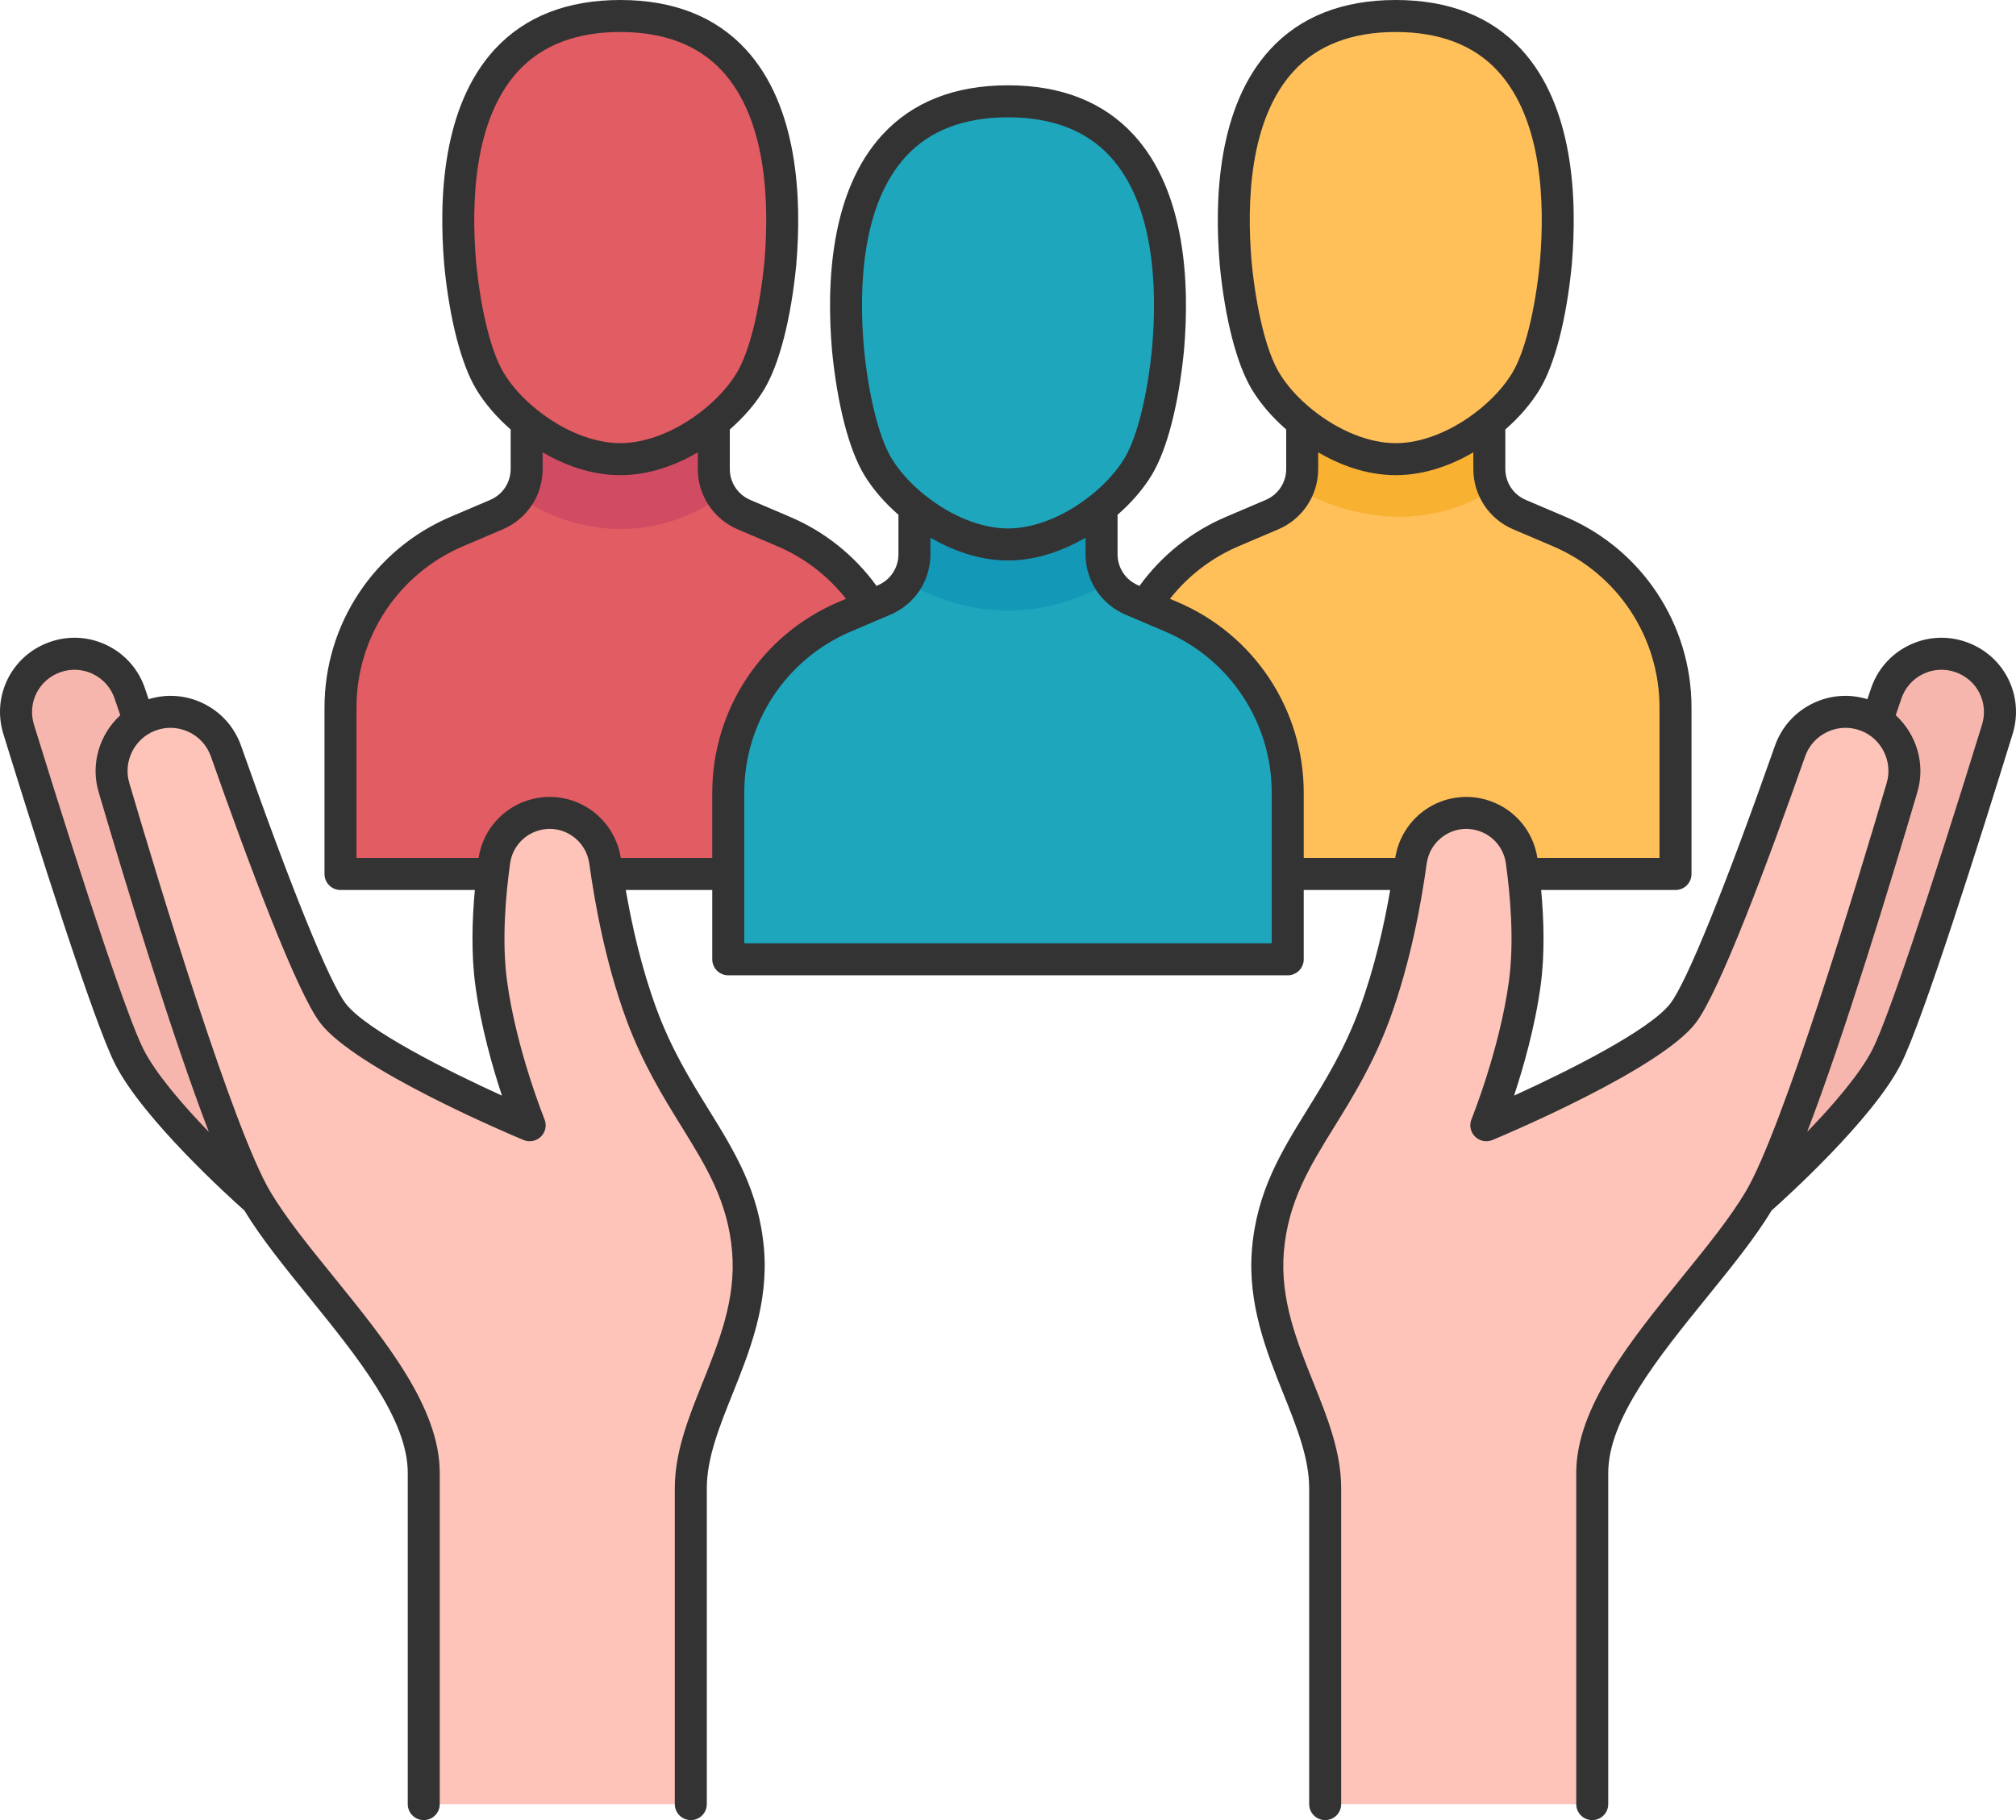 <svg xmlns="http://www.w3.org/2000/svg" viewBox="0 0 504.03 455.066" id="community"><path fill="#ffc05a" d="M389.815,132.886l-9.93-4.23c-4.56-1.94-7.53-6.43-7.53-11.39v-11.76    c4.21-3.39,7.22-6.96,9.19-10.26c3.54-5.89,6.22-16.9,7.44-29.33c2.19-25.56-1.91-61.92-40.02-61.92s-42.21,36.36-40.02,61.92    c1.21,12.43,3.9,23.44,7.43,29.33c1.98,3.3,4.98,6.87,9.19,10.27v11.75c0,4.96-2.96,9.45-7.53,11.39l-9.92,4.23    c-9.17,3.91-16.67,10.47-21.75,18.56l35.59,67.07h30.32h28.59h0.01h38.03v-41.61C418.905,157.726,407.455,140.406,389.815,132.886    z"></path><path fill="#e15c63" d="M195.915,132.886l-9.92-4.23c-4.57-1.94-7.53-6.43-7.53-11.39v-11.75    c4.21-3.4,7.21-6.97,9.19-10.27c3.53-5.89,6.22-16.9,7.43-29.33c2.19-25.56-1.91-61.92-40.02-61.92    c-38.11,0-42.21,36.36-40.02,61.92c1.22,12.43,3.9,23.44,7.44,29.33c1.97,3.3,4.98,6.87,9.19,10.26v11.76    c0,4.96-2.97,9.45-7.53,11.39l-9.93,4.23c-17.64,7.52-29.09,24.84-29.09,44.02v41.61h38.03h0.01h28.59h30.32l29.09-64.3l6.5-2.77    C212.585,143.356,205.085,136.796,195.915,132.886z"></path><path fill="#f7b6ad" d="M490.095 164.236c-7.63-2.59-15.92 1.5-18.51 9.13l-2.33 6.87-29.39 119.78c0 0 24.61-21.59 31.83-35.79 5.36-10.55 20.33-58.12 27.67-81.87.44-1.43.65-2.88.65-4.3C500.015 171.956 496.165 166.296 490.095 164.236zM34.775 180.236l-2.33-6.87c-2.59-7.63-10.88-11.72-18.51-9.13-6.07 2.06-9.92 7.72-9.92 13.82 0 1.42.21 2.87.65 4.3 7.34 23.75 22.31 71.32 27.67 81.87 7.22 14.2 31.83 35.79 31.83 35.79L34.775 180.236z"></path><path fill="#fec4b9" d="M187.025 312.626c1.95 23.18-14.31 40.9-14.31 59.51v78.93h-66.77v-82.81c0-22.28-29.58-47.73-41.78-68.24-9.41-15.81-27.76-76.27-35.68-103.15-.41-1.39-.6-2.79-.6-4.17 0-5.02 2.59-9.76 6.89-12.46.78-.49 1.63-.91 2.52-1.26 7.75-3 16.45.99 19.21 8.83 7.32 20.82 20.79 57.78 26.75 65.54 8.4 10.92 49.17 27.99 49.17 27.99s-7.21-17.68-9.62-35.54c-1.24-9.21-.58-19.49.36-27.28.13-1.14.28-2.22.42-3.24.77-5.55 4.8-10.09 10.2-11.55h.01c8.16-2.2 16.36 3.28 17.51 11.65.14 1.01.29 2.06.45 3.14 1.53 10.08 4.13 22.86 8.56 34.92C169.645 278.876 185.085 289.436 187.025 312.626zM469.255 180.236c5.49 3.44 8.19 10.2 6.29 16.63-7.92 26.88-26.27 87.34-35.68 103.15-12.2 20.51-41.78 45.96-41.78 68.24v82.81h-66.77v-78.93c0-18.61-16.26-36.33-14.31-59.51 1.94-23.19 17.38-33.75 26.71-59.19 4.43-12.06 7.03-24.84 8.56-34.92.16-1.08.31-2.13.45-3.14 1.15-8.37 9.35-13.85 17.51-11.65h.01c5.4 1.46 9.43 6 10.2 11.55.14 1.02.29 2.1.42 3.24.94 7.79 1.6 18.07.36 27.28-2.41 17.86-9.62 35.54-9.62 35.54s40.77-17.07 49.17-27.99c5.96-7.76 19.43-44.72 26.75-65.54 2.14-6.07 7.83-9.83 13.89-9.83 1.77 0 3.57.32 5.32 1C467.625 179.326 468.475 179.746 469.255 180.236z"></path><path fill="#1ea6bc" d="M292.865,154.216l-6.5-2.77l-3.42-1.46c-4.57-1.95-7.54-6.43-7.54-11.4v-11.75    c4.21-3.39,7.22-6.97,9.19-10.26c3.54-5.9,6.22-16.91,7.44-29.33c2.19-25.57-1.91-61.92-40.02-61.92s-42.21,36.35-40.02,61.92    c1.22,12.42,3.9,23.43,7.44,29.33c1.97,3.29,4.98,6.87,9.19,10.26v11.75c0,4.97-2.97,9.45-7.54,11.4l-3.42,1.46l-6.5,2.77    c-17.64,7.52-29.09,24.84-29.09,44.02v20.28v21.33h139.88v-21.33v-20.28C321.955,179.056,310.505,161.736,292.865,154.216z"></path><path fill="#d14b62" d="M178.465,117.266c0,2.48,0.74,4.84,2.05,6.83c-27.34,18.38-50.89,0-50.89,0h-0.01    c1.32-1.99,2.06-4.35,2.06-6.83v-11.76c6.2,5,14.66,9.29,23.39,9.29c8.74,0,17.2-4.29,23.4-9.28V117.266z"></path><path fill="#f9b132" d="M372.355,117.266c0,1.75,0.37,3.44,1.05,4.98c-24.51,15.67-48.89,0-48.89,0    c0.68-1.54,1.05-3.23,1.05-4.98v-11.75c6.2,4.99,14.66,9.28,23.4,9.28c8.73,0,17.19-4.29,23.39-9.29V117.266z"></path><path fill="#1498b7" d="M275.405,138.586c0,2.51,0.76,4.89,2.09,6.88c-27.32,16.16-50.96,0-50.96,0    c1.33-1.99,2.09-4.37,2.09-6.88v-11.75c6.2,5,14.66,9.29,23.39,9.29s17.19-4.29,23.39-9.29V138.586z"></path><path fill="#333" d="M491.382,160.444c-4.703-1.594-9.749-1.262-14.204,0.936c-4.455,2.199-7.787,6.001-9.382,10.707   l-0.923,2.724c-4.401-1.351-9.071-1.06-13.295,0.886c-4.64,2.137-8.128,5.968-9.823,10.786   c-12.532,35.621-22.063,59.102-26.151,64.421c-5.097,6.632-25.486,16.849-39.068,23.024c2.312-6.976,5.251-17.198,6.655-27.593   c1.068-7.904,0.797-16.494,0.124-23.817h33.589c2.209,0,4-1.791,4-4v-41.613c0-20.815-12.373-39.537-31.522-47.697l-9.923-4.228   c-3.098-1.32-5.1-4.349-5.1-7.717v-9.887c3.539-3.083,6.499-6.535,8.621-10.071c3.762-6.271,6.672-17.569,7.989-31.045   c1.438-16.76,0.423-39.712-12.575-53.872C372.846,4.167,362.272,0,348.962,0c-13.31,0-23.884,4.167-31.428,12.387   c-12.998,14.16-14.013,37.112-12.571,53.92c1.312,13.429,4.222,24.728,7.985,30.999c2.122,3.536,5.081,6.988,8.621,10.071v9.887   c0,3.368-2.002,6.396-5.1,7.717l-9.923,4.228c-8.712,3.712-16.131,9.648-21.645,17.266l-0.392-0.167   c-3.098-1.32-5.1-4.349-5.1-7.717v-9.887c3.539-3.083,6.499-6.535,8.621-10.071c3.762-6.27,6.672-17.568,7.989-31.046   c1.438-16.761,0.422-39.712-12.576-53.873c-7.544-8.219-18.119-12.387-31.428-12.387c-13.31,0-23.884,4.167-31.428,12.387   c-12.998,14.16-14.013,37.112-12.571,53.92c1.313,13.43,4.223,24.729,7.985,30.999c2.121,3.536,5.081,6.988,8.621,10.071v9.887   c0,3.368-2.002,6.396-5.1,7.717l-0.392,0.167c-5.513-7.617-12.933-13.553-21.645-17.266l-9.923-4.228   c-3.098-1.32-5.1-4.349-5.1-7.717v-9.887c3.539-3.083,6.499-6.535,8.621-10.071c3.763-6.271,6.673-17.57,7.989-31.046   c1.438-16.761,0.422-39.712-12.576-53.873C178.951,4.167,168.377,0,155.068,0c-13.31,0-23.884,4.167-31.429,12.387   c-12.998,14.16-14.012,37.112-12.57,53.919c1.312,13.429,4.222,24.727,7.984,30.999c2.121,3.536,5.081,6.988,8.621,10.071v9.887   c0,3.368-2.002,6.396-5.1,7.717l-9.923,4.228c-19.149,8.16-31.522,26.882-31.522,47.697v41.613c0,2.209,1.791,4,4,4h33.589   c-0.673,7.323-0.943,15.914,0.124,23.817c1.404,10.395,4.343,20.617,6.655,27.593c-13.583-6.176-33.972-16.393-39.068-23.024   c-4.088-5.319-13.62-28.801-26.152-64.421c-1.695-4.819-5.184-8.649-9.823-10.787c-4.225-1.947-8.895-2.237-13.295-0.886   l-0.923-2.723c-1.595-4.705-4.927-8.507-9.382-10.707c-4.455-2.198-9.5-2.531-14.204-0.936   c-9.612,3.258-14.796,13.404-11.801,23.097c8.11,26.25,22.521,71.872,27.922,82.496c7.019,13.807,28.796,33.468,32.307,36.588   c4.168,6.87,9.968,14.037,16.113,21.617c12.17,15.011,24.755,30.533,24.755,44.014v82.811c0,2.209,1.791,4,4,4s4-1.791,4-4v-82.811   c0-16.316-13.493-32.958-26.541-49.052c-6.126-7.556-11.912-14.691-15.803-21.234c-9.228-15.513-27.746-76.664-35.279-102.235   c-1.564-5.309,1.256-11.033,6.42-13.032c2.733-1.057,5.704-0.966,8.364,0.26c2.656,1.223,4.653,3.417,5.624,6.175   c9.189,26.12,21.395,58.884,27.355,66.641c8.791,11.438,46.525,27.458,50.799,29.247c1.491,0.625,3.211,0.289,4.36-0.848   c1.148-1.139,1.499-2.855,0.888-4.353c-0.07-0.172-7.046-17.411-9.363-34.561c-1.357-10.053-0.329-21.559,0.774-29.44   c0.554-3.956,3.414-7.188,7.295-8.235c2.803-0.756,5.682-0.288,8.102,1.316c2.402,1.593,4.005,4.149,4.398,7.014   c1.375,10.021,4.091,24.904,9.223,38.896c4.041,11.015,9.239,19.422,13.826,26.84c6.226,10.07,11.603,18.767,12.655,31.302   c0.993,11.833-3.237,22.384-7.329,32.588c-3.6,8.979-7,17.46-7,26.586v78.935c0,2.209,1.791,4,4,4s4-1.791,4-4v-78.935   c0-7.582,3.121-15.367,6.426-23.609c4.23-10.553,9.026-22.513,7.875-36.232c-1.212-14.445-7.337-24.353-13.823-34.841   c-4.601-7.44-9.359-15.136-13.12-25.389c-3.711-10.115-6.101-20.777-7.616-29.542h21.62v17.327c0,2.209,1.791,4,4,4h139.879   c2.209,0,4-1.791,4-4v-17.327h21.62c-1.515,8.765-3.905,19.427-7.616,29.542c-3.761,10.253-8.519,17.948-13.12,25.389   c-6.485,10.488-12.611,20.396-13.823,34.841c-1.151,13.72,3.644,25.68,7.875,36.232c3.305,8.242,6.426,16.027,6.426,23.609v78.935   c0,2.209,1.791,4,4,4s4-1.791,4-4v-78.935c0-9.126-3.4-17.607-7-26.586c-4.091-10.204-8.321-20.755-7.329-32.588   c1.052-12.535,6.429-21.231,12.655-31.302c4.587-7.418,9.786-15.825,13.826-26.84c5.132-13.992,7.848-28.875,9.223-38.896   c0.393-2.864,1.996-5.421,4.398-7.014c2.421-1.604,5.298-2.073,8.109-1.314c3.874,1.045,6.734,4.277,7.288,8.233   c1.103,7.882,2.131,19.388,0.774,29.44c-2.312,17.114-9.293,34.39-9.364,34.562c-0.61,1.497-0.259,3.214,0.89,4.352   c1.148,1.137,2.869,1.473,4.359,0.848c4.274-1.789,42.009-17.809,50.8-29.247c5.96-7.757,18.166-40.521,27.355-66.642   c0.97-2.758,2.967-4.952,5.624-6.175c2.66-1.226,5.63-1.317,8.364-0.26c5.164,1.999,7.984,7.723,6.42,13.032   c-7.533,25.571-26.051,86.723-35.279,102.235c-3.892,6.543-9.677,13.679-15.803,21.234c-13.048,16.094-26.541,32.735-26.541,49.052   v82.811c0,2.209,1.791,4,4,4s4-1.791,4-4v-82.811c0-13.48,12.584-29.003,24.755-44.014c6.145-7.58,11.945-14.747,16.113-21.617   c3.511-3.12,25.288-22.782,32.307-36.588c5.401-10.624,19.812-56.246,27.922-82.496   C506.178,173.848,500.994,163.702,491.382,160.444z M52.214,283.004c-6.408-6.632-13.179-14.428-16.313-20.592   c-3.748-7.372-13.738-36.98-27.41-81.232c-1.706-5.522,1.249-11.302,6.726-13.159c2.682-0.909,5.557-0.719,8.095,0.534   c2.539,1.253,4.438,3.42,5.347,6.101l1.416,4.176c-5.166,4.711-7.495,12.142-5.426,19.164   C31.678,221.86,43.017,259.028,52.214,283.004z M312.929,65.576c-1.3-15.163-0.534-35.76,10.499-47.779   C329.394,11.296,337.986,8,348.962,8c10.977,0,19.568,3.296,25.535,9.797c11.033,12.02,11.798,32.617,10.502,47.732   c-1.183,12.108-3.756,22.449-6.883,27.66c-1.933,3.223-4.793,6.406-8.27,9.207c-6.631,5.341-14.243,8.404-20.885,8.404   c-6.642,0-14.254-3.063-20.885-8.404c-3.476-2.8-6.336-5.983-8.27-9.207C316.681,87.978,314.108,77.637,312.929,65.576z    M215.982,86.902c-1.3-15.163-0.534-35.76,10.499-47.779c5.967-6.5,14.558-9.796,25.535-9.796c10.977,0,19.568,3.296,25.535,9.796   c11.033,12.02,11.799,32.617,10.503,47.732c-1.184,12.11-3.757,22.45-6.883,27.661c-1.934,3.224-4.793,6.407-8.27,9.207   c-6.631,5.341-14.243,8.404-20.885,8.404c-6.642,0-14.254-3.063-20.885-8.405c-3.477-2.8-6.336-5.984-8.27-9.207   C219.734,109.305,217.161,98.965,215.982,86.902z M119.035,65.576c-1.301-15.162-0.535-35.759,10.498-47.779   C135.5,11.296,144.091,8,155.068,8c10.977,0,19.568,3.296,25.535,9.796c11.033,12.02,11.799,32.617,10.503,47.732   c-1.183,12.108-3.756,22.449-6.883,27.66c-1.934,3.224-4.793,6.407-8.27,9.207c-6.63,5.341-14.243,8.404-20.885,8.404   c-6.642,0-14.254-3.063-20.885-8.404c-3.477-2.8-6.336-5.984-8.27-9.206C122.786,87.978,120.214,77.637,119.035,65.576z    M155.203,214.518c-0.778-5.012-3.614-9.476-7.843-12.279c-4.301-2.852-9.623-3.716-14.613-2.371   c-6.911,1.864-12.026,7.603-13.092,14.65H89.128v-37.613c0-17.603,10.464-33.437,26.658-40.338l9.923-4.228   c6.053-2.579,9.964-8.497,9.964-15.076v-4.164c5.081,2.959,11.821,5.701,19.394,5.701c7.573,0,14.313-2.742,19.394-5.701v4.164   c0,6.579,3.911,12.497,9.964,15.076l9.923,4.228c6.797,2.896,12.645,7.411,17.175,13.147l-1.926,0.82   c-19.149,8.16-31.522,26.882-31.522,47.697v16.287H155.203z M317.954,235.845H186.076v-37.614   c0-17.604,10.464-33.437,26.658-40.337l9.923-4.229c6.053-2.579,9.964-8.497,9.964-15.076v-4.164   c5.081,2.959,11.821,5.702,19.394,5.702c7.573,0,14.313-2.743,19.394-5.701v4.164c0,6.579,3.911,12.497,9.964,15.076l9.923,4.229   c16.194,6.901,26.658,22.734,26.658,40.337V235.845z M371.275,199.865c-4.984-1.343-10.307-0.478-14.606,2.374   c-4.228,2.803-7.065,7.267-7.843,12.279h-22.872v-16.287c0-20.815-12.373-39.537-31.522-47.697l-1.926-0.82   c4.53-5.737,10.378-10.251,17.175-13.147l9.923-4.228c6.053-2.579,9.964-8.497,9.964-15.076v-4.164   c5.081,2.958,11.821,5.701,19.394,5.701c7.573,0,14.313-2.743,19.394-5.701v4.164c0,6.579,3.911,12.497,9.964,15.076l9.923,4.228   c16.194,6.901,26.658,22.735,26.658,40.338v37.613h-30.527C383.308,207.47,378.193,201.731,371.275,199.865z M495.539,181.179   c-13.672,44.252-23.662,73.86-27.41,81.232c-3.131,6.159-9.903,13.955-16.312,20.589c9.196-23.976,20.534-61.142,27.565-85.006   c2.069-7.022-0.26-14.453-5.426-19.164l1.416-4.176c0.909-2.681,2.808-4.848,5.347-6.101c2.54-1.253,5.414-1.442,8.095-0.534   C494.291,169.877,497.245,175.657,495.539,181.179z"></path></svg>
